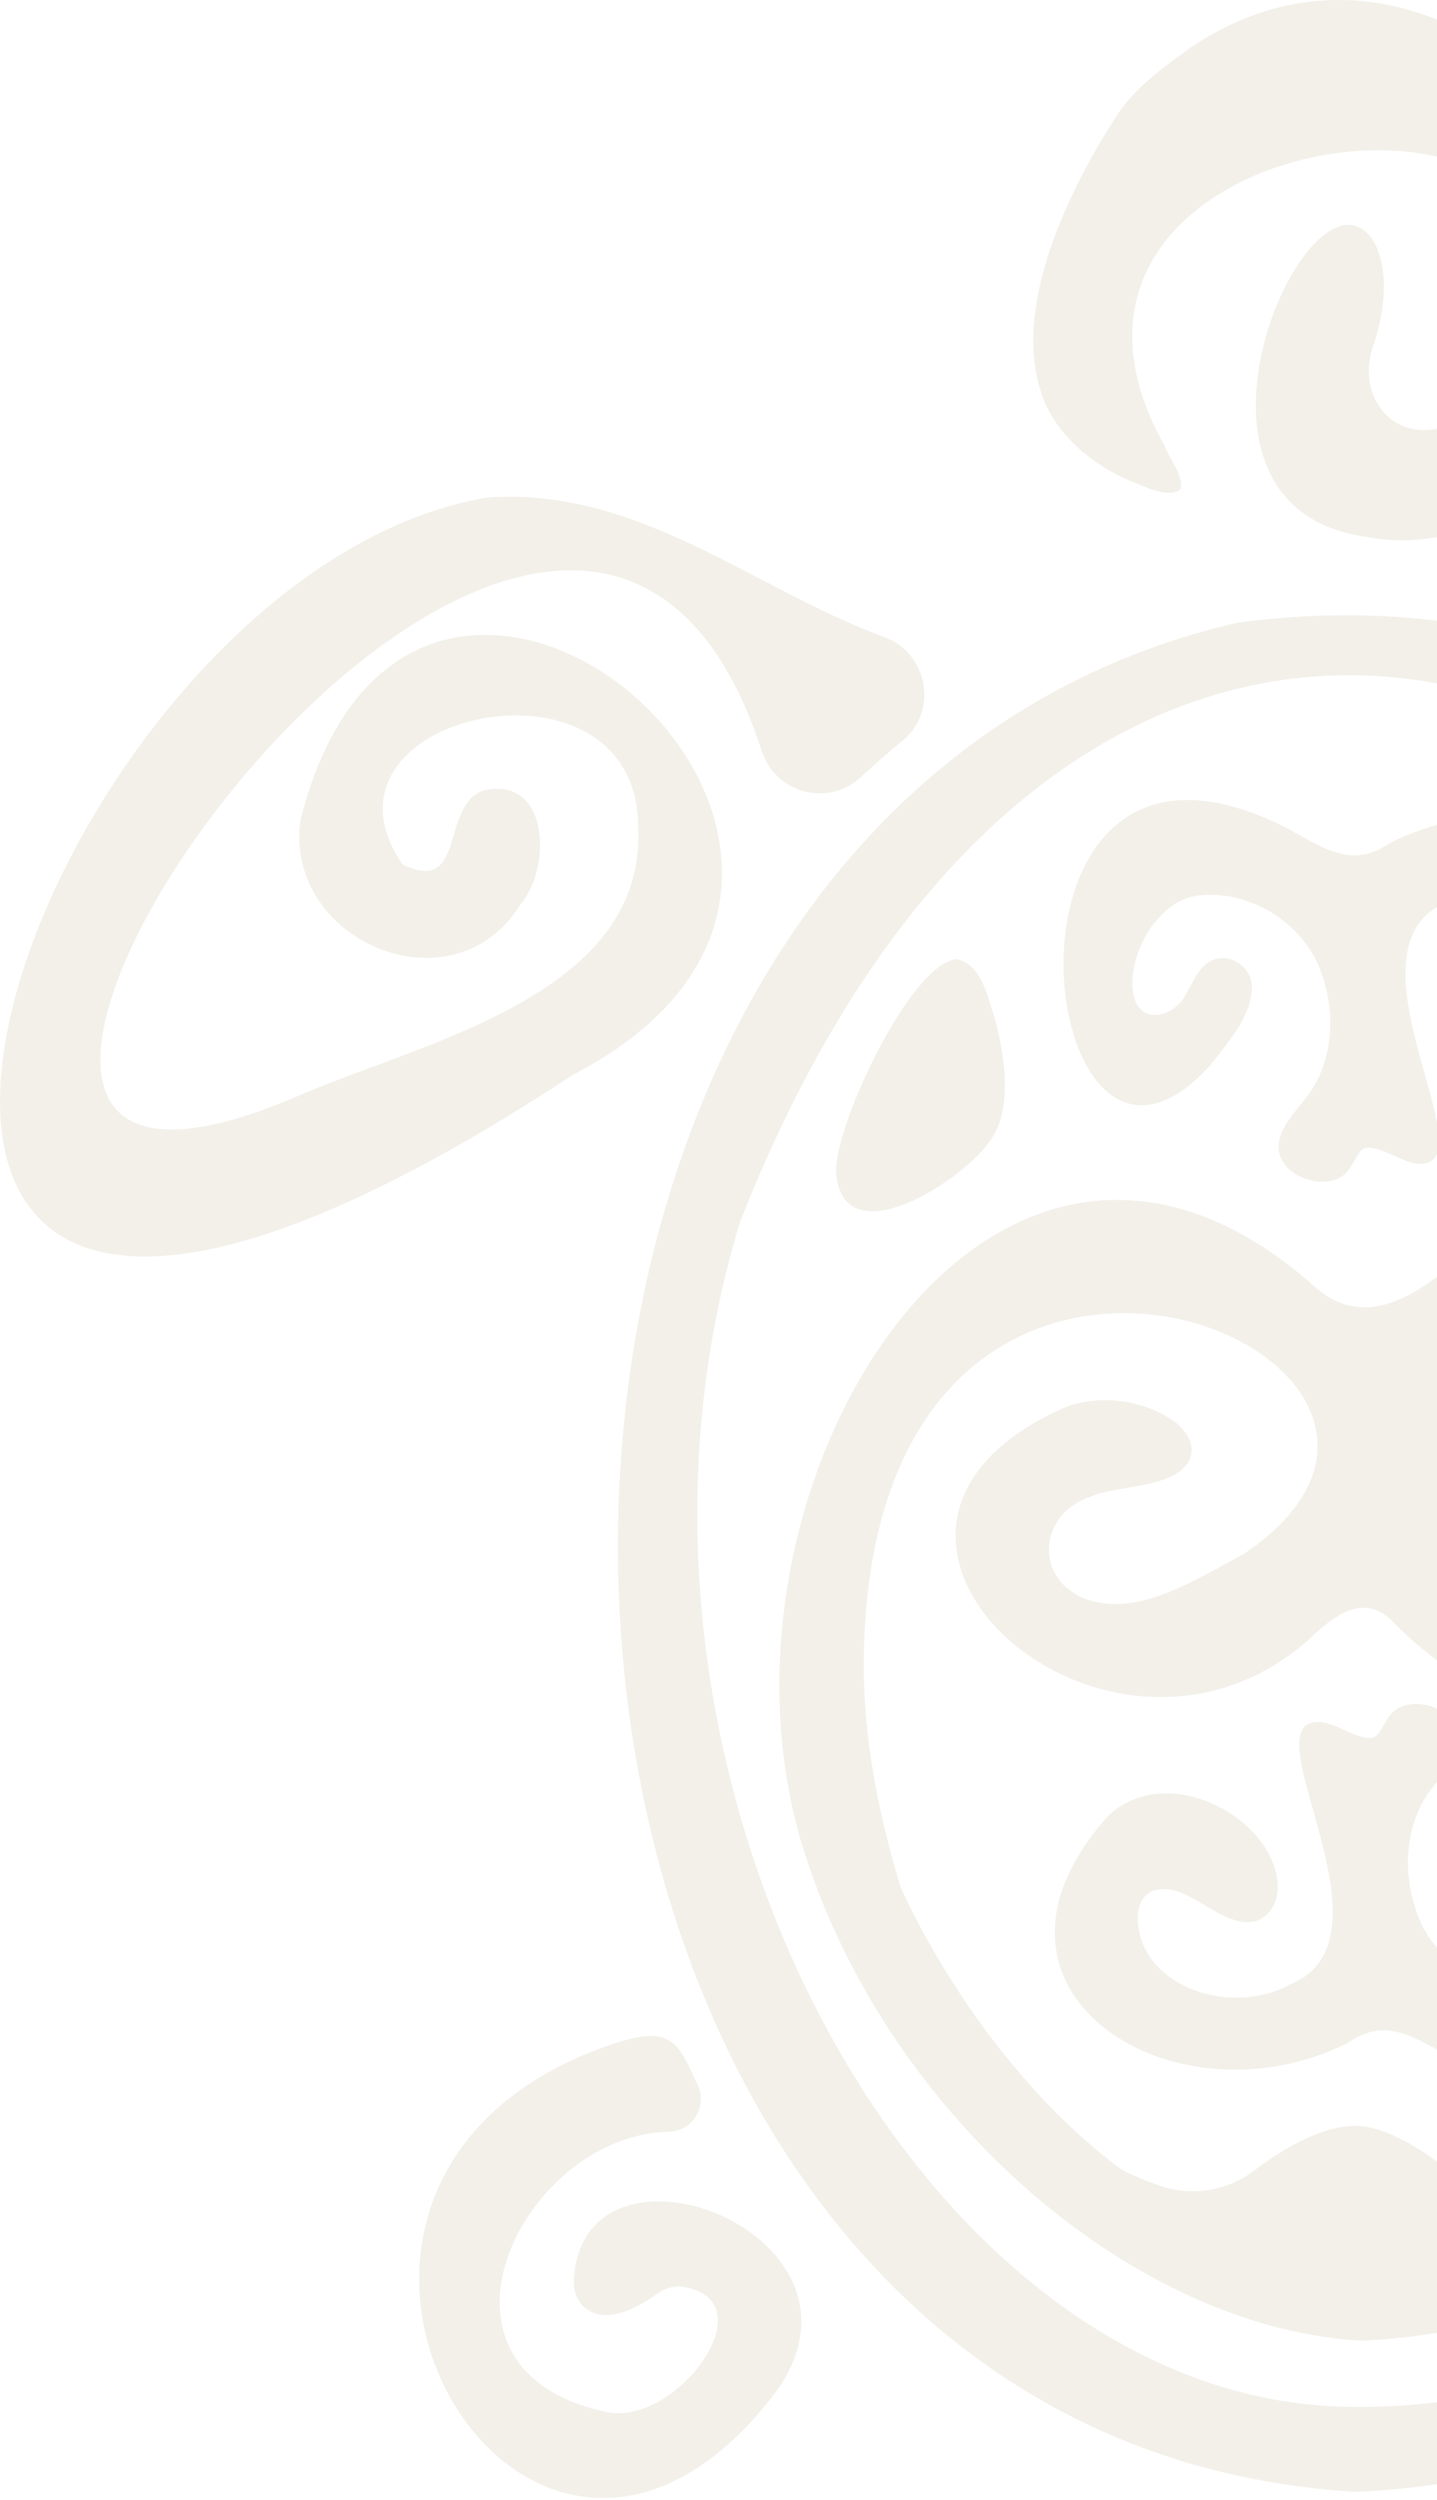 <svg width="449" height="781" viewBox="0 0 449 781" fill="none" xmlns="http://www.w3.org/2000/svg">
<path d="M231.266 381.669C179.172 551.842 286.71 750.65 421.971 751.991C464.803 752.417 511.718 741.389 555.464 692.647C681.22 552.512 630.589 308.251 501.726 233.431C413.563 182.251 297.616 213.142 231.266 381.669ZM423.738 778.556C132.988 761.313 113.187 257.437 386.632 194.559C722.773 149.838 751.044 763.689 423.738 778.556Z" fill="#CDC6AB" fill-opacity="0.25"/>
<path d="M368.415 153.25C363.907 155.504 357.753 151.97 352.026 149.777C339.84 144.293 328.325 134.057 324.913 121.323C315.347 89.884 341.485 47.356 349.71 34.988C355.072 27.25 363.297 21.035 372.193 14.76C469.678 -50.982 582.517 121.75 465.291 163.425C452.191 167.933 440.311 170.37 426.845 167.69C357.204 158.063 411.674 41.812 429.953 76.785C433.974 86.107 432.451 97.196 429.587 106.579C423.007 122.542 434.4 138.627 451.278 133.387C463.037 128.574 470.043 114.56 476.075 103.471C512.876 12.079 306.695 36.877 363.846 139.236C365.734 144.11 370.06 148.863 368.781 152.945" fill="#CDC6AB" fill-opacity="0.25"/>
<path d="M178.756 335.974C-108.764 524.973 2.795 182.374 150.912 155.687C151.948 155.504 152.983 155.383 154.019 155.322C200.629 152.945 235.785 184.202 276.241 199.007C289.95 204.064 293.301 222.099 282.029 231.421C277.521 235.137 273.134 238.976 268.869 242.875C258.755 252.258 242.304 247.811 238.039 234.711C174.857 39.863 -84.21 417.252 91.507 343.102C131.049 325.616 203.066 311.42 199.35 257.133C197.827 200.165 93.457 223.135 125.809 270.11C145.977 279.859 137.386 251.223 151.338 246.897C172.115 242.51 172.115 271.816 162.61 282.54C141.894 316.355 88.826 294.421 93.822 256.401C129.404 114.622 309.203 268.831 178.756 335.913" fill="#CDC6AB" fill-opacity="0.25"/>
<path d="M426.111 358.821C430.498 357.176 439.089 364.061 443.963 363.574C465.044 363.208 417.825 296.37 452.006 281.808C471.564 270.902 499.895 281.443 500.078 302.341C500.078 307.276 497.702 311.054 492.767 311.297C483.445 312.394 473.392 299.051 463.521 301.305C459.134 302.463 456.514 306.911 456.332 311.358C455.844 332.439 490.208 352.241 509.278 334.267C558.508 279.615 488.502 235.929 434.276 263.408C422.334 271.816 412.951 264.566 402.288 258.838C303.158 208.024 322.838 394.282 378.283 332.683C383.644 325.737 390.529 318.06 391.138 309.47C391.931 301.305 381.938 295.883 376.089 301.914C373.652 304.23 372.251 307.825 370.423 310.81C367.316 317.207 357.445 320.193 354.703 312.577C350.804 301.854 360.126 282.235 373.469 279.919C390.468 277.421 408.442 288.815 413.377 305.448C417.642 318.487 416.119 333.658 407.163 344.138C404.177 347.915 400.156 352.363 399.608 357.115C397.962 367.961 416.911 373.932 421.968 364.61C423.126 362.904 424.101 360.588 425.502 359.309" fill="#CDC6AB" fill-opacity="0.25"/>
<path d="M298.779 299.723C284.4 301.185 261.186 350.902 261.247 365.647C262.466 393.674 301.825 368.876 310.112 355.289C315.534 346.881 314.742 332.746 310.843 318.245C308.284 310.263 306.639 301.977 299.51 299.784" fill="#CDC6AB" fill-opacity="0.25"/>
<path d="M429.46 542.765C425.073 544.41 416.483 537.525 411.608 538.012C390.527 538.378 437.747 605.216 403.566 619.778C384.008 630.684 355.676 620.144 355.494 599.245C355.494 594.31 357.87 590.533 362.805 590.289C372.127 589.192 382.18 602.535 392.05 600.281C396.437 599.123 399.057 594.676 399.24 590.228C399.727 569.147 365.364 549.345 346.293 567.319C297.063 621.972 367.07 665.657 421.296 638.178C433.238 629.77 442.621 637.021 453.283 642.748C552.413 693.562 532.734 507.305 477.289 568.903C471.927 575.849 465.042 583.526 464.433 592.117C463.641 600.281 473.633 605.704 479.482 599.672C481.92 597.357 483.321 593.762 485.149 590.776C488.256 584.379 498.126 581.393 500.868 589.009C504.768 599.733 495.446 619.352 482.102 621.667C465.103 624.165 447.129 612.771 442.194 596.138C437.929 583.099 439.453 567.928 448.409 557.449C451.394 553.671 455.416 549.223 455.964 544.471C457.609 533.626 438.661 527.655 433.603 536.977C432.446 538.683 431.471 540.998 430.07 542.277" fill="#CDC6AB" fill-opacity="0.25"/>
<path d="M243.755 745.532C165.767 851.974 66.698 685.457 187.214 640.126C209.758 631.657 211.342 637.141 217.983 651.398C221.151 658.161 216.338 665.899 208.905 666.021C163.33 667.057 127.322 739.805 188.798 753.453C210.61 759.058 240.465 719.211 213.718 714.52C211.098 714.032 208.356 714.702 206.163 716.165C199.278 720.856 190.504 726.157 183.497 721.587C180.512 719.638 179.111 715.921 179.293 712.326C182.096 662.121 275.743 696.911 243.694 745.532" fill="#CDC6AB" fill-opacity="0.25"/>
<path d="M448.468 399.337C436.891 407.867 423.914 413.107 411.484 402.627C311.745 312.697 218.647 460.753 249.537 572.556C249.415 572.556 250.147 575.054 250.634 576.395C275.736 658.952 352.079 726.278 423.792 731.213C424.95 731.274 426.168 731.274 427.326 731.213C489.655 727.801 535.473 696.667 565.328 652.067C645.57 553.242 595.305 301.487 448.468 399.276V399.337ZM487.584 685.943C487.157 686.126 486.731 686.248 486.304 686.431C475.459 690.513 463.03 688.198 454.682 680.216C446.335 672.235 434.637 665.837 427.387 664.558C417.577 662.608 404.721 668.579 392.658 677.535C384.25 684.42 372.856 686.431 362.559 682.958C358.964 681.739 355.613 680.338 352.689 678.998C351.166 678.266 349.703 677.414 348.363 676.317C303.642 641.892 281.403 589.555 281.281 589.311C274.518 566.951 269.705 542.823 269.887 519.061C271.411 337.922 479.541 424.013 388.758 485.429C373.465 493.532 354.334 506.388 337.518 498.894C322.712 491.4 325.515 472.695 340.503 467.699C349.033 463.921 365.362 465.079 370.967 457.341C374.501 452.101 370.541 446.13 365.423 443.084C356.588 437.6 343.915 435.468 332.826 439.672C245.699 477.996 344.829 568.169 408.56 512.603C415.993 505.535 425.315 497.493 434.515 505.962C515.733 590.591 595.487 444.607 508.543 439.55C498.063 439.55 483.014 439.855 478.018 450.273C473.631 469.1 509.213 462.215 517.926 474.523C537.849 495.665 492.824 512.542 467.782 498.285C453.22 490.364 453.159 471.354 453.464 456.427C462.481 311.784 632.105 459.23 567.217 596.927C566.851 597.659 566.486 598.329 566.12 599.06C561.49 606.92 535.047 665.715 492.824 683.202C490.996 683.933 489.472 685.334 487.706 686.065L487.584 685.943Z" fill="#CDC6AB" fill-opacity="0.25"/>
</svg>
